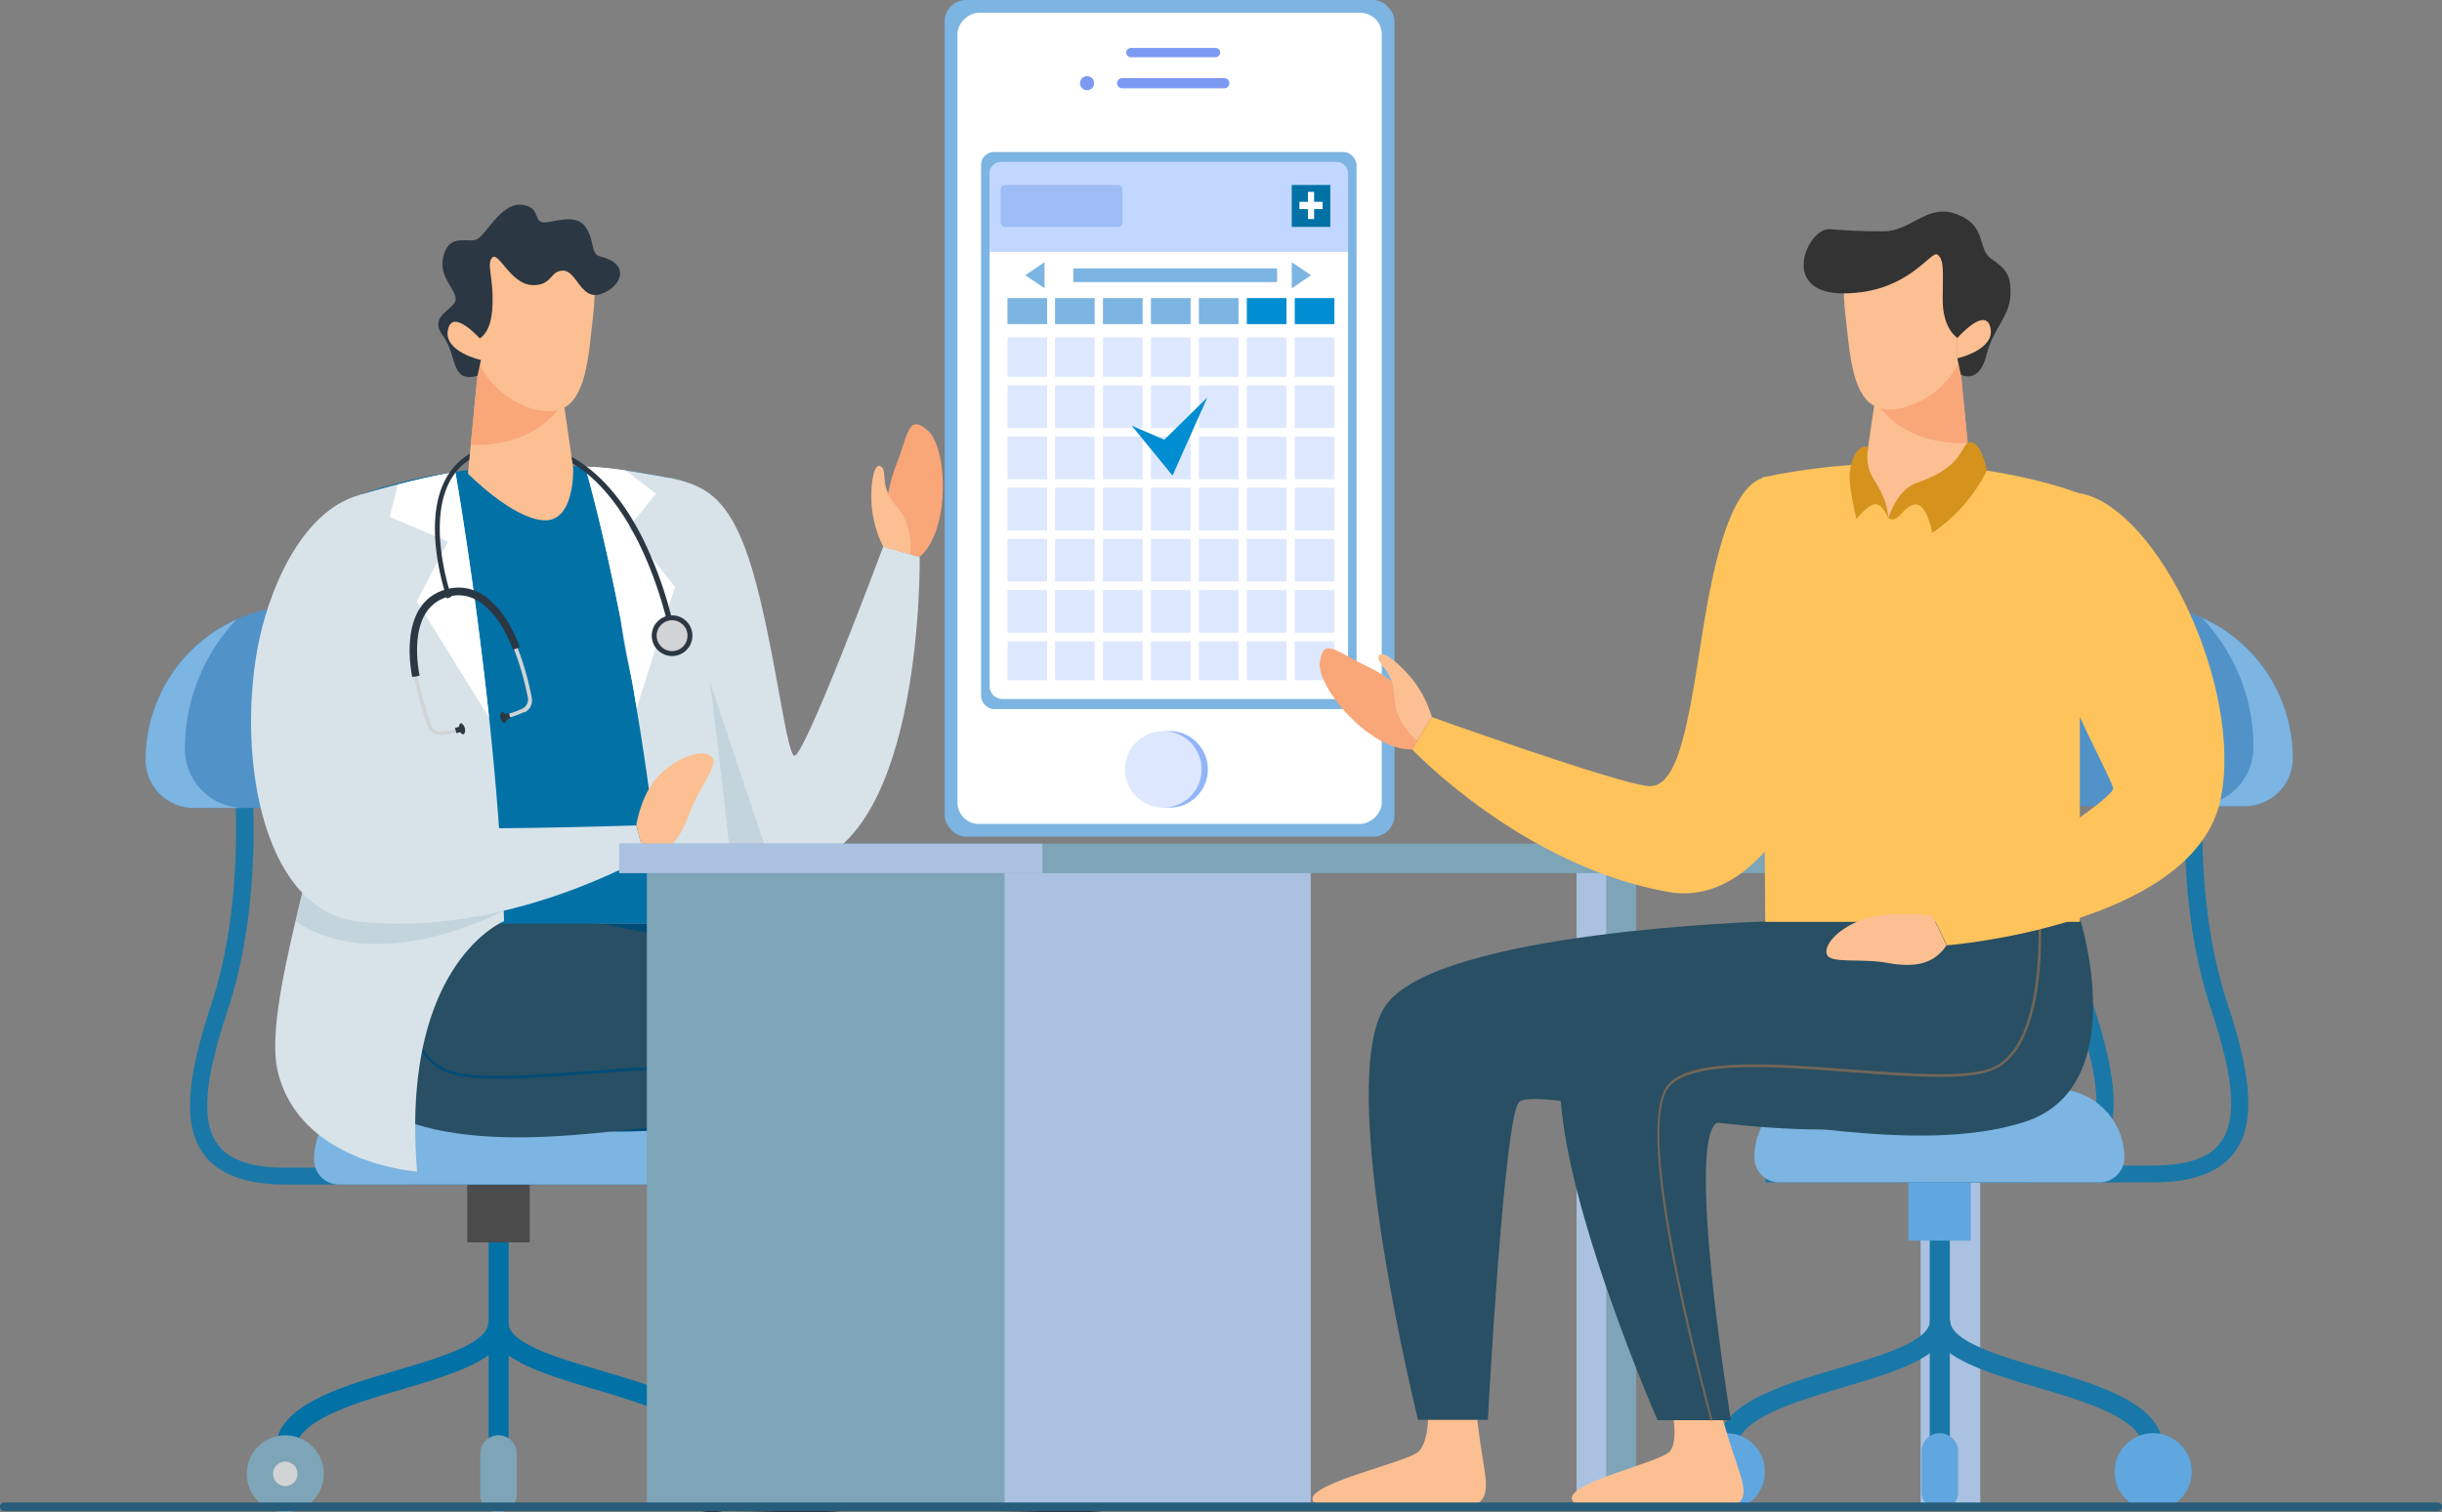 <svg xmlns="http://www.w3.org/2000/svg" width="570" height="353.051" viewBox="0 0 570 353.051">
  <rect x="0" y="0" width="570" height="353.051" fill="#808080" stroke="none"/>
  <g id="Doctor_App_banner" transform="translate(-814 -165.273)">
    <g id="Group_168750" data-name="Group 168750" transform="translate(1034.496 165.273)">
      <rect id="Rectangle_1828" data-name="Rectangle 1828" width="105.004" height="195.309" rx="5" fill="#7cb4e2"/>
      <rect id="Rectangle_1829" data-name="Rectangle 1829" width="189.348" height="99.042" rx="5" transform="translate(102.023 2.981) rotate(90)" fill="#fff"/>
      <g id="Group_168747" data-name="Group 168747" transform="translate(42.391 11.188)">
        <path id="Path_84884" data-name="Path 84884" d="M480.83,1237.075H461.094a1.089,1.089,0,1,1,0-2.178H480.83a1.089,1.089,0,1,1,0,2.178Z" transform="translate(-460.005 -1234.897)" fill="#7c9af2"/>
      </g>
      <g id="Group_168748" data-name="Group 168748" transform="translate(40.283 18.224)">
        <path id="Path_84885" data-name="Path 84885" d="M479.986,1253.824H456.244a1.195,1.195,0,1,1,0-2.389h23.742a1.195,1.195,0,1,1,0,2.389Z" transform="translate(-455.049 -1251.435)" fill="#7c9af2"/>
      </g>
      <path id="Path_84886" data-name="Path 84886" d="M437.93,1252.027a1.64,1.64,0,1,1-1.64-1.64A1.639,1.639,0,0,1,437.93,1252.027Z" transform="translate(-403.046 -1232.609)" fill="#7c9af2"/>
      <circle id="Ellipse_532" data-name="Ellipse 532" cx="8.943" cy="8.943" r="8.943" transform="translate(43.559 170.65)" fill="#92b5f9"/>
      <circle id="Ellipse_533" data-name="Ellipse 533" cx="8.943" cy="8.943" r="8.943" transform="translate(42.088 170.65)" fill="#dde8fe"/>
      <rect id="Rectangle_1830" data-name="Rectangle 1830" width="87.639" height="130.019" rx="3" transform="translate(8.503 35.489)" fill="#7cb4e2"/>
      <rect id="Rectangle_1831" data-name="Rectangle 1831" width="125.359" height="83.664" rx="3" transform="translate(94.155 37.819) rotate(90)" fill="#fff"/>
      <path id="Path_84887" data-name="Path 84887" d="M466.274,1297.5H387.425a2.644,2.644,0,0,0-2.407,2.824v18.147h83.664v-18.147A2.644,2.644,0,0,0,466.274,1297.5Z" transform="translate(-374.527 -1259.678)" fill="#c2d7ff"/>
      <g id="Group_168749" data-name="Group 168749" transform="translate(30.032 62.648)">
        <rect id="Rectangle_1832" data-name="Rectangle 1832" width="47.562" height="3.198" fill="#7cb4e2"/>
      </g>
      <path id="Path_84888" data-name="Path 84888" d="M404.6,1355.512l4.494,3.042v-6.084Z" transform="translate(-385.78 -1291.265)" fill="#7cb4e2"/>
      <path id="Path_84889" data-name="Path 84889" d="M555.312,1355.512l-4.494,3.042v-6.084Z" transform="translate(-469.794 -1291.265)" fill="#7cb4e2"/>
      <rect id="Rectangle_1833" data-name="Rectangle 1833" width="28.403" height="9.786" rx="1" transform="translate(13.074 43.179)" fill="#9dbcf6"/>
      <rect id="Rectangle_1834" data-name="Rectangle 1834" width="9.009" height="9.786" transform="translate(81.013 43.179)" fill="#0271a6"/>
      <rect id="Rectangle_1835" data-name="Rectangle 1835" width="1.441" height="6.349" transform="translate(84.797 44.781)" fill="#fff"/>
      <rect id="Rectangle_1836" data-name="Rectangle 1836" width="1.689" height="5.415" transform="translate(82.81 48.8) rotate(-90)" fill="#fff"/>
      <rect id="Rectangle_1837" data-name="Rectangle 1837" width="9.253" height="80.019" transform="translate(14.664 78.758)" fill="#dde8fe"/>
      <rect id="Rectangle_1838" data-name="Rectangle 1838" width="9.253" height="80.019" transform="translate(25.769 78.758)" fill="#dde8fe"/>
      <rect id="Rectangle_1839" data-name="Rectangle 1839" width="9.253" height="80.019" transform="translate(36.96 78.758)" fill="#dde8fe"/>
      <rect id="Rectangle_1840" data-name="Rectangle 1840" width="9.253" height="80.019" transform="translate(48.15 78.758)" fill="#dde8fe"/>
      <rect id="Rectangle_1841" data-name="Rectangle 1841" width="9.253" height="80.019" transform="translate(59.341 78.758)" fill="#dde8fe"/>
      <rect id="Rectangle_1842" data-name="Rectangle 1842" width="9.253" height="80.019" transform="translate(70.532 78.758)" fill="#dde8fe"/>
      <rect id="Rectangle_1843" data-name="Rectangle 1843" width="9.253" height="80.019" transform="translate(81.722 78.758)" fill="#dde8fe"/>
      <rect id="Rectangle_1844" data-name="Rectangle 1844" width="9.253" height="6.077" transform="translate(14.664 69.581)" fill="#7cb4e2"/>
      <rect id="Rectangle_1845" data-name="Rectangle 1845" width="9.253" height="6.077" transform="translate(25.769 69.581)" fill="#7cb4e2"/>
      <rect id="Rectangle_1846" data-name="Rectangle 1846" width="9.253" height="6.077" transform="translate(36.96 69.581)" fill="#7cb4e2"/>
      <rect id="Rectangle_1847" data-name="Rectangle 1847" width="9.253" height="6.077" transform="translate(48.15 69.581)" fill="#7cb4e2"/>
      <rect id="Rectangle_1848" data-name="Rectangle 1848" width="9.253" height="6.077" transform="translate(59.341 69.581)" fill="#7cb4e2"/>
      <rect id="Rectangle_1849" data-name="Rectangle 1849" width="9.253" height="6.077" transform="translate(70.532 69.581)" fill="#008dd1"/>
      <rect id="Rectangle_1850" data-name="Rectangle 1850" width="9.253" height="6.077" transform="translate(81.722 69.581)" fill="#008dd1"/>
      <rect id="Rectangle_1851" data-name="Rectangle 1851" width="78.841" height="1.987" transform="translate(13.074 87.979)" fill="#fff"/>
      <rect id="Rectangle_1852" data-name="Rectangle 1852" width="78.841" height="1.987" transform="translate(13.074 99.92)" fill="#fff"/>
      <rect id="Rectangle_1853" data-name="Rectangle 1853" width="78.841" height="1.987" transform="translate(13.074 111.861)" fill="#fff"/>
      <rect id="Rectangle_1854" data-name="Rectangle 1854" width="78.841" height="1.987" transform="translate(13.074 123.802)" fill="#fff"/>
      <rect id="Rectangle_1855" data-name="Rectangle 1855" width="78.841" height="1.987" transform="translate(13.074 135.744)" fill="#fff"/>
      <rect id="Rectangle_1856" data-name="Rectangle 1856" width="78.842" height="1.987" transform="translate(12.902 147.685)" fill="#fff"/>
      <path id="Path_84890" data-name="Path 84890" d="M470.62,1436.568l-7.591-3.27c.27.332,9.777,11.969,9.513,11.645l8.122-18.225Z" transform="translate(-419.351 -1333.927)" fill="#008dd1"/>
    </g>
    <g id="Group_269078" data-name="Group 269078" transform="translate(2 -132)">
      <g id="Doctor_And_Patient" data-name="Doctor And Patient" transform="translate(757.016 227.2)">
        <g id="Group_179337" data-name="Group 179337" transform="translate(88.984 106.8)">
          <g id="Group_179336" data-name="Group 179336" transform="translate(0 11.041)">
            <g id="Group_179321" data-name="Group 179321">
              <g id="Group_179313" data-name="Group 179313" transform="translate(0 93.66)">
                <g id="Group_179307" data-name="Group 179307" transform="translate(30.207 132.207)">
                  <g id="Group_179305" data-name="Group 179305" transform="translate(0 35.037)">
                    <path id="Path_95617" data-name="Path 95617" d="M235.092,469.125h-4.666c0-7.04-13.262-10.969-24.968-14.49-9.414-2.783-18.337-5.4-22.512-9.987-4.093,4.5-13.1,7.2-22.512,9.987-11.706,3.438-24.968,7.368-24.968,14.49H130.8c0-10.56,14.408-14.817,28.324-18.91,10.069-2.947,21.448-6.3,21.448-11.215h4.666c0,4.912,11.379,8.268,21.448,11.215C220.684,454.308,235.092,458.565,235.092,469.125Z" transform="translate(-130.8 -439)" fill="#0271a6"/>
                  </g>
                  <g id="Group_179306" data-name="Group 179306" transform="translate(49.854 12.934)">
                    <rect id="Rectangle_6398" data-name="Rectangle 6398" width="4.666" height="57.467" fill="#0271a6"/>
                  </g>
                  <rect id="Rectangle_6399" data-name="Rectangle 6399" width="14.571" height="16.372" transform="translate(44.86)" fill="#4b4b4b"/>
                </g>
                <g id="Group_179310" data-name="Group 179310" transform="translate(10.363 39.785)">
                  <g id="Group_179308" data-name="Group 179308">
                    <path id="Path_95618" data-name="Path 95618" d="M187.8,378.587h-58.94c-9.414,0-15.636-2.374-19.156-7.122-4.666-6.467-4.175-16.863,1.719-34.627,8.268-24.8,5.4-52.883,5.4-53.128l4.011-.409c.164,1.146,2.947,29.225-5.567,54.847-5.4,16.209-6.14,25.7-2.292,31.026,2.62,3.684,7.859,5.485,15.881,5.485H187.8v3.929Z" transform="translate(-106.559 -283.3)" fill="#1978a7"/>
                  </g>
                  <g id="Group_179309" data-name="Group 179309" transform="translate(31.435)">
                    <path id="Path_95619" data-name="Path 95619" d="M226.2,378.587h-58.94c-9.414,0-15.636-2.374-19.156-7.122-4.666-6.467-4.175-16.863,1.719-34.627,8.268-24.8,5.4-52.883,5.4-53.128l4.011-.409c.164,1.146,2.947,29.225-5.567,54.847-5.4,16.209-6.14,25.7-2.292,31.026,2.62,3.684,7.859,5.485,15.881,5.485H226.2Z" transform="translate(-144.959 -283.3)" fill="#1978a7"/>
                  </g>
                </g>
                <path id="Path_95620" data-name="Path 95620" d="M93.9,270.637h0a11.18,11.18,0,0,0,11.215,11.215h52.473A11.18,11.18,0,0,0,168.8,270.637h0A35.932,35.932,0,0,0,132.866,234.7h-3.111A35.915,35.915,0,0,0,93.9,270.637Z" transform="translate(-93.9 -234.7)" fill="#5192c8"/>
                <path id="Path_95621" data-name="Path 95621" d="M103.068,268.807h0A43.785,43.785,0,0,1,115.1,238.6a35.893,35.893,0,0,0-21.2,32.745h0a11.18,11.18,0,0,0,11.215,11.215H116.9A13.748,13.748,0,0,1,103.068,268.807Z" transform="translate(-93.9 -235.407)" fill="#7cb4e2"/>
                <path id="Path_95622" data-name="Path 95622" d="M141.9,389.063h0a5.835,5.835,0,0,0,5.812,5.812h74.74a5.835,5.835,0,0,0,5.812-5.812h0A15.931,15.931,0,0,0,212.3,373.1H157.945A15.949,15.949,0,0,0,141.9,389.063Z" transform="translate(-102.606 -259.803)" fill="#7cb4e2"/>
                <g id="Group_179311" data-name="Group 179311" transform="translate(23.576 193.603)">
                  <circle id="Ellipse_3570" data-name="Ellipse 3570" cx="9.005" cy="9.005" r="9.005" fill="#7da4b7"/>
                  <circle id="Ellipse_3571" data-name="Ellipse 3571" cx="2.865" cy="2.865" r="2.865" transform="translate(6.14 6.14)" fill="#d1d3d4"/>
                </g>
                <g id="Group_179312" data-name="Group 179312" transform="translate(123.202 193.603)">
                  <circle id="Ellipse_3572" data-name="Ellipse 3572" cx="9.005" cy="9.005" r="9.005" fill="#2b3743"/>
                  <circle id="Ellipse_3573" data-name="Ellipse 3573" cx="2.865" cy="2.865" r="2.865" transform="translate(6.14 6.14)" fill="#d1d3d4"/>
                </g>
                <path id="Path_95623" data-name="Path 95623" d="M189.3,475.457v9.5a4.228,4.228,0,0,0,4.257,4.257h0a4.228,4.228,0,0,0,4.257-4.257v-9.5a4.228,4.228,0,0,0-4.257-4.257h0A4.28,4.28,0,0,0,189.3,475.457Z" transform="translate(-111.204 -277.597)" fill="#7da4b7"/>
              </g>
              <g id="Group_179320" data-name="Group 179320" transform="translate(24.594)">
                <path id="Path_95624" data-name="Path 95624" d="M255.982,464.2s-1.146,4.584-3.766,12.361c-2.62,7.7-3.6,11.051,7.04,11.051s30.043,1.637,31.271-2.292-20.711-8.677-22.839-11.215c-2.128-2.456-.491-9.823-.491-9.823H255.982Z" transform="translate(-146.896 -182.668)" fill="#2b3743"/>
                <path id="Path_95625" data-name="Path 95625" d="M326.2,464.2s-.327,4.584-1.637,12.361c-1.228,7.7-1.637,11.051,9,11.051,10.724,0,30.371,1.637,30.862-2.292s-22.266-8.677-24.8-11.215c-2.538-2.456-2.21-9.823-2.21-9.823H326.2Z" transform="translate(-160.221 -182.668)" fill="#2b3743"/>
                <path id="Path_95626" data-name="Path 95626" d="M234.822,325.3s76.459,2.21,88.656,19.565-7.531,96.76-7.531,96.76h-16.29s-3.766-70.728-7.286-74.167c-3.438-3.438-40.358,6.385-70.4,6.385S192.5,325.3,192.5,325.3h42.322Z" transform="translate(-136.378 -157.473)" fill="#004c78"/>
                <path id="Path_95627" data-name="Path 95627" d="M153.835,324.6s-12.361,39.212,13.1,47.316,63.2-2.292,71.3,0-2.865,69.582-2.865,69.582h17.109s31.026-70.728,20.629-89.884S206.472,324.6,206.472,324.6H153.835Z" transform="translate(-128.821 -157.346)" fill="#284f63"/>
                <path id="Path_95628" data-name="Path 95628" d="M242.8,441.5c5.976-22.185,17.682-70.4,9.742-78.587-5.894-6.058-24.722-4.666-42.814-3.274-13.425.982-26.032,1.965-32.172-.246-10.969-4.011-11.542-25.459-11.3-34.791h-.573c-.327,9.5.246,31.189,11.706,35.364,6.221,2.292,18.91,1.31,32.417.327,18.01-1.392,36.592-2.783,42.4,3.111,7.695,7.859-4.093,56.157-9.905,78.178h.491Z" transform="translate(-131.503 -157.346)" fill="#004c78"/>
                <path id="Path_95629" data-name="Path 95629" d="M304.2,211.47s-.082-11.215,2.947-18.828,2.783-12.2,7.368-8.35c4.666,3.766,5.567,23.412-1.883,29.634Z" transform="translate(-156.639 -131.645)" fill="#f9a678"/>
                <path id="Path_95630" data-name="Path 95630" d="M242.188,198.523c6.713,1.719,12.77,4.257,17.764,21.2s7.695,41.34,9.66,43.3,20.875-48.79,20.875-48.79L299,216.7s.982,65.735-27.424,72.038c-20.875,4.666-33.645-19.237-39.785-43.96C225.57,220.135,228.107,194.922,242.188,198.523Z" transform="translate(-142.924 -134.416)" fill="#d8e3e9"/>
                <path id="Path_95631" data-name="Path 95631" d="M228.767,197.88c-42.486-9.087-74.167,3.766-74.167,3.766l3.848,99.953H228.03Z" transform="translate(-129.504 -133.772)" fill="#0271a6"/>
                <path id="Path_95632" data-name="Path 95632" d="M172.885,196.5s9.66,54.438,11.379,104.865c0,0-24.313,9.823-20.3,58.449,0,0-27.26-1.8-32.5-23.249s24.722-88.247,18.746-134.581A204.655,204.655,0,0,1,172.885,196.5Z" transform="translate(-125.195 -134.111)" fill="#d8e3e9"/>
                <path id="Path_95633" data-name="Path 95633" d="M185.244,317.491,143.413,299.4s-.655,0-1.719.082c-1.719,7.2-3.52,14.162-4.994,20.629,18.992,12.77,46.743-1.555,48.544-2.538C185.244,317.573,185.244,317.491,185.244,317.491Z" transform="translate(-126.257 -152.776)" fill="#c3d4dd"/>
                <path id="Path_95634" data-name="Path 95634" d="M148.957,203.107c13.753-3.929,11.952,20.547,9.25,40.685s-4.421,34.791,2.047,36.347,53.619,0,53.619,0l1.965,7.368s-32.5,18.91-66.881,15.063c-21.857-2.456-28.242-37.083-23.576-63.361C127.837,225.455,135.614,206.955,148.957,203.107Z" transform="translate(-123.943 -135.234)" fill="#d8e3e9"/>
                <path id="Path_95635" data-name="Path 95635" d="M229.4,239.2a130.849,130.849,0,0,0,2.456,13.1c5.485,21.857,16.127,43.059,32.908,44.451l-14.735-43.96Z" transform="translate(-143.071 -141.856)" fill="#c3d4dd"/>
                <path id="Path_95636" data-name="Path 95636" d="M219.2,195s11.952,40.112,18.583,106.093c0,0,10.4.819,17.027,1.31,0,0-8.514-85.382-14.326-104.455C240.484,197.947,225.831,195,219.2,195Z" transform="translate(-141.221 -133.839)" fill="#d8e3e9"/>
                <path id="Path_95637" data-name="Path 95637" d="M233.8,293.493s1.146-7.859,5.812-12.116,9.905-5.648,11.788-3.848-3.111,7.368-5.239,13.343-5.075,9.578-10.478,9.987Z" transform="translate(-143.869 -148.669)" fill="#fcbf92"/>
                <path id="Path_95638" data-name="Path 95638" d="M303.587,213.627a26.372,26.372,0,0,1-2.7-9.66c-.327-5.239.573-10.151,2.21-9s-.573,4.584,3.6,9.25,3.193,11.215,3.193,11.215Z" transform="translate(-156.025 -133.802)" fill="#fcbf92"/>
                <path id="Path_95639" data-name="Path 95639" d="M163.5,206.978l13.589,5.812L169.8,226.707l16.864,27.1c-3.438-32.09-7.859-57.3-7.859-57.3-4.748.819-9.5,1.883-13.425,2.947Z" transform="translate(-131.118 -134.111)" fill="#fff"/>
                <path id="Path_95640" data-name="Path 95640" d="M229.351,209.244l6.385-7.941-7.04-5.4a77.55,77.55,0,0,0-9.5-.9s6.14,20.547,12.034,56.4h0l8.923-28.324Z" transform="translate(-141.221 -133.839)" fill="#fff"/>
                <g id="Group_179319" data-name="Group 179319" transform="translate(37.016 55.594)">
                  <g id="Group_179316" data-name="Group 179316" transform="translate(0 33.791)">
                    <g id="Group_179314" data-name="Group 179314" transform="translate(0.503 0.506)">
                      <path id="Path_95641" data-name="Path 95641" d="M195.582,258.833a19.273,19.273,0,0,1-3.52,1.228l-.246-.819a25.269,25.269,0,0,0,3.929-1.474,2.379,2.379,0,0,0,1.146-2.374c-.819-4.257-4.093-18.5-11.379-23.085a9.145,9.145,0,0,0-7.449-.982,8.861,8.861,0,0,0-5.894,4.748c-3.929,7.613.655,21.53,2.128,25.623a2.294,2.294,0,0,0,2.128,1.474,18.863,18.863,0,0,0,4.5-.819l.246.819a19.883,19.883,0,0,1-4.748.819,3.1,3.1,0,0,1-2.947-2.047c-1.555-4.175-6.14-18.337-2.047-26.278A10.35,10.35,0,0,1,186,231.655c7.613,4.748,10.969,19.237,11.788,23.658a3.131,3.131,0,0,1-1.555,3.356A2.53,2.53,0,0,0,195.582,258.833Z" transform="translate(-169.775 -230.096)" fill="#d1d3d4"/>
                    </g>
                    <path id="Path_95642" data-name="Path 95642" d="M171.485,250.043c0-.164-3.52-15.636,6.631-18.419,10.069-2.783,15.144,12.2,15.144,12.361l1.637-.573c-.082-.164-5.567-16.782-17.273-13.507s-7.859,20.3-7.859,20.465Z" transform="translate(-169.161 -229.478)" fill="#2b3743"/>
                    <g id="Group_179315" data-name="Group 179315" transform="translate(10.592 29.058)">
                      <path id="Path_95643" data-name="Path 95643" d="M195.413,265c-.327.082-.491.737-.327,1.473.164.655.655,1.146.982,1.064a.817.817,0,0,0,.409-.819l.9-.246-.327-1.228-.9.246C195.986,265.077,195.659,264.914,195.413,265Z" transform="translate(-184.444 -264.975)" fill="#2b3743"/>
                      <path id="Path_95644" data-name="Path 95644" d="M183.41,268.2c.327-.082.819.409.982,1.064s.082,1.31-.327,1.474c-.246.082-.491-.164-.737-.491l-.9.246-.327-1.228.9-.246C183.082,268.607,183.164,268.28,183.41,268.2Z" transform="translate(-182.1 -265.558)" fill="#2b3743"/>
                    </g>
                  </g>
                  <g id="Group_179317" data-name="Group 179317" transform="translate(5.908)">
                    <path id="Path_95645" data-name="Path 95645" d="M231.325,233.306c-.082-.409-8.186-43.96-35.774-43.96-6.876,0-11.788,2.128-14.735,6.3-7.04,9.905-.655,28.324-.573,28.488l-1.064.409c-.246-.819-6.631-19.156.737-29.552,3.193-4.5,8.432-6.795,15.717-6.795,11.87,0,22.021,7.777,29.388,22.594a93.512,93.512,0,0,1,7.531,22.348Z" transform="translate(-176.378 -188.2)" fill="#2b3743"/>
                  </g>
                  <g id="Group_179318" data-name="Group 179318" transform="translate(56.517 40.276)">
                    <circle id="Ellipse_3574" data-name="Ellipse 3574" cx="4.748" cy="4.748" r="4.748" fill="#2b3743"/>
                    <circle id="Ellipse_3575" data-name="Ellipse 3575" cx="3.602" cy="3.602" r="3.602" transform="translate(1.146 1.146)" fill="#d1d3d4"/>
                  </g>
                </g>
                <path id="Path_95646" data-name="Path 95646" d="M188.829,158.8,185.8,190.071s10.315,10.478,17.682,10.888,6.876-12.2,6.876-12.2L207,165.595Z" transform="translate(-135.163 -127.273)" fill="#fcbf92"/>
                <path id="Path_95647" data-name="Path 95647" d="M188.974,158.8,186.6,183.358c16.372.491,21.611-10.069,21.611-10.069h0l-1.146-7.7Z" transform="translate(-135.308 -127.273)" fill="#f9a678"/>
                <path id="Path_95648" data-name="Path 95648" d="M200.626,128.3c-17.764,0-15.063,13.1-13.916,24.313s11.379,17.355,17.928,17.355,8.677-6.221,9.823-17.355C215.689,141.48,218.39,128.3,200.626,128.3Z" transform="translate(-135.172 -121.741)" fill="#fcbf92"/>
                <path id="Path_95649" data-name="Path 95649" d="M185.246,152.142s4.093.082,4.666-7.2-1.474-10.724,0-12.279,4.257,6.058,9.168,6.385,4.257-3.438,7.449-3.356c3.193.164,4.093,6.958,8.677,5.485,4.666-1.474,7.368-6.958,0-8.759-2.538-.655-1.146-3.684-3.6-7.04s-8.022-.573-9.987-.982c-2.047-.409-.491-3.766-5.075-4.093s-8.268,7.286-10.233,8.1c-2.047.9-6.221-1.474-7.695,3.6s2.783,7.859,2.783,10.315-6.549,3.766-3.029,8.514,1.719,11.133,8.1,9.414l.819-3.684Z" transform="translate(-133.626 -120.287)" fill="#2b3743"/>
                <path id="Path_95650" data-name="Path 95650" d="M187.772,157.874s-6.549-7.531-7.695-2.374,7.695,7.122,7.695,7.122Z" transform="translate(-134.106 -126.347)" fill="#fcbf92"/>
              </g>
            </g>
            <rect id="Rectangle_6400" data-name="Rectangle 6400" width="85.791" height="152.099" transform="translate(116.98 152.6)" fill="#7da4b7"/>
            <g id="Group_179325" data-name="Group 179325" transform="translate(110.759 149.162)">
              <g id="Group_179324" data-name="Group 179324" transform="translate(223.237 3.438)">
                <g id="Group_179322" data-name="Group 179322">
                  <rect id="Rectangle_6401" data-name="Rectangle 6401" width="6.958" height="152.099" transform="translate(6.958)" fill="#7da4b7"/>
                  <rect id="Rectangle_6402" data-name="Rectangle 6402" width="6.958" height="152.099" fill="#aac1e1"/>
                </g>
                <g id="Group_179323" data-name="Group 179323" transform="translate(80.306)">
                  <rect id="Rectangle_6403" data-name="Rectangle 6403" width="6.958" height="152.099" transform="translate(6.958)" fill="#aac1e1"/>
                  <rect id="Rectangle_6404" data-name="Rectangle 6404" width="6.958" height="152.099" fill="#aac1e1"/>
                </g>
              </g>
              <rect id="Rectangle_6405" data-name="Rectangle 6405" width="71.465" height="152.099" transform="translate(89.72 3.438)" fill="#aac1e1"/>
              <rect id="Rectangle_6406" data-name="Rectangle 6406" width="323.272" height="6.876" fill="#7da4b7"/>
            </g>
            <rect id="Rectangle_6407" data-name="Rectangle 6407" width="98.807" height="6.876" transform="translate(110.513 149.162)" fill="#aac1e1"/>
            <g id="Group_179335" data-name="Group 179335" transform="translate(272.346 1.627)">
              <g id="Group_179334" data-name="Group 179334" transform="translate(87.6 91.624)">
                <g id="Group_179328" data-name="Group 179328" transform="translate(6.713 132.207)">
                  <g id="Group_179326" data-name="Group 179326" transform="translate(0 34.955)">
                    <path id="Path_95651" data-name="Path 95651" d="M541.8,468.525h4.666c0-7.04,13.262-10.969,24.968-14.49,9.414-2.783,18.337-5.4,22.512-9.987,4.093,4.5,13.1,7.2,22.512,9.987,11.706,3.438,24.968,7.368,24.968,14.49h4.666c0-10.56-14.408-14.817-28.324-18.91-10.069-2.947-21.448-6.3-21.448-11.215h-4.666c0,4.912-11.379,8.268-21.448,11.215C556.208,453.79,541.8,458.047,541.8,468.525Z" transform="translate(-541.8 -438.4)" fill="#1978a7"/>
                  </g>
                  <g id="Group_179327" data-name="Group 179327" transform="translate(49.772 12.852)">
                    <rect id="Rectangle_6408" data-name="Rectangle 6408" width="4.666" height="57.467" fill="#1978a7"/>
                  </g>
                  <rect id="Rectangle_6409" data-name="Rectangle 6409" width="14.571" height="16.372" transform="translate(44.778)" fill="#60a6df"/>
                </g>
                <g id="Group_179331" data-name="Group 179331" transform="translate(18.173 39.703)">
                  <g id="Group_179329" data-name="Group 179329" transform="translate(31.435)">
                    <path id="Path_95652" data-name="Path 95652" d="M594.2,377.987h58.94c9.414,0,15.636-2.374,19.156-7.122,4.666-6.467,4.175-16.864-1.719-34.628-8.268-24.8-5.4-52.883-5.4-53.128l-4.011-.409c-.164,1.146-2.947,29.225,5.567,54.847,5.4,16.209,6.14,25.7,2.292,31.026-2.62,3.684-7.859,5.485-15.881,5.485H594.2Z" transform="translate(-594.2 -282.7)" fill="#1978a7"/>
                  </g>
                  <g id="Group_179330" data-name="Group 179330">
                    <path id="Path_95653" data-name="Path 95653" d="M555.8,377.987h58.94c9.414,0,15.636-2.374,19.156-7.122,4.666-6.467,4.175-16.864-1.719-34.628-8.268-24.8-5.4-52.883-5.4-53.128l-4.011-.409c-.164,1.146-2.947,29.225,5.567,54.847,5.4,16.209,6.14,25.7,2.292,31.026-2.62,3.684-7.859,5.485-15.881,5.485H555.8Z" transform="translate(-555.8 -282.7)" fill="#1978a7"/>
                  </g>
                </g>
                <path id="Path_95654" data-name="Path 95654" d="M689.5,270.137h0a11.18,11.18,0,0,1-11.215,11.215H625.815A11.18,11.18,0,0,1,614.6,270.137h0A35.932,35.932,0,0,1,650.537,234.2h3.111A35.863,35.863,0,0,1,689.5,270.137Z" transform="translate(-548.292 -234.2)" fill="#5192c8"/>
                <path id="Path_95655" data-name="Path 95655" d="M691.835,268.307h0A43.785,43.785,0,0,0,679.8,238.1,35.893,35.893,0,0,1,701,270.845h0a11.18,11.18,0,0,1-11.215,11.215H678A13.8,13.8,0,0,0,691.835,268.307Z" transform="translate(-559.792 -234.907)" fill="#7cb4e2"/>
                <path id="Path_95656" data-name="Path 95656" d="M638.964,388.463h0a5.835,5.835,0,0,1-5.812,5.812h-74.74a5.835,5.835,0,0,1-5.812-5.812h0A15.931,15.931,0,0,1,568.563,372.5h54.356A16,16,0,0,1,638.964,388.463Z" transform="translate(-537.046 -259.285)" fill="#7cb4e2"/>
                <g id="Group_179332" data-name="Group 179332" transform="translate(99.626 193.521)">
                  <circle id="Ellipse_3576" data-name="Ellipse 3576" cx="9.005" cy="9.005" r="9.005" fill="#60a6df"/>
                  <circle id="Ellipse_3577" data-name="Ellipse 3577" cx="2.865" cy="2.865" r="2.865" transform="translate(6.14 6.14)" fill="#60a6df"/>
                </g>
                <g id="Group_179333" data-name="Group 179333" transform="translate(0 193.521)">
                  <circle id="Ellipse_3578" data-name="Ellipse 3578" cx="9.005" cy="9.005" r="9.005" fill="#60a6df"/>
                  <circle id="Ellipse_3579" data-name="Ellipse 3579" cx="2.865" cy="2.865" r="2.865" transform="translate(6.14 6.14)" fill="#60a6df"/>
                </g>
                <path id="Path_95657" data-name="Path 95657" d="M608.814,474.857v9.5a4.228,4.228,0,0,1-4.257,4.257h0a4.228,4.228,0,0,1-4.257-4.257v-9.5a4.228,4.228,0,0,1,4.257-4.257h0A4.335,4.335,0,0,1,608.814,474.857Z" transform="translate(-545.698 -277.079)" fill="#60a6df"/>
              </g>
              <path id="Path_95658" data-name="Path 95658" d="M535.135,463.7s1.146,4.584,3.766,12.361c2.62,7.695,3.6,11.051-7.04,11.051-10.724,0-30.043,1.637-31.271-2.292s20.711-8.677,22.839-11.215.491-9.823.491-9.823h11.215Z" transform="translate(-440.004 -184.203)" fill="#fcbf92"/>
              <path id="Path_95659" data-name="Path 95659" d="M464.828,463.7s.327,4.584,1.637,12.361c1.228,7.695,1.637,11.051-9,11.051-10.724,0-30.371,1.637-30.862-2.292s22.266-8.677,24.8-11.215c2.538-2.456,2.21-9.823,2.21-9.823h11.215Z" transform="translate(-426.59 -184.203)" fill="#fcbf92"/>
              <path id="Path_95660" data-name="Path 95660" d="M535.274,324.7s-76.459,2.21-88.656,19.565,7.531,96.76,7.531,96.76h16.29s3.766-70.728,7.286-74.167c3.438-3.438,40.358,6.385,70.4,6.385S577.6,324.7,577.6,324.7H535.274Z" transform="translate(-429.501 -158.991)" fill="#284f63"/>
              <path id="Path_95661" data-name="Path 95661" d="M618.6,324.1s12.361,39.212-13.1,47.316-63.2-2.292-71.3,0S537.066,441,537.066,441H519.957s-31.026-70.728-20.629-89.8c10.4-19.156,66.635-27.014,66.635-27.014H618.6Z" transform="translate(-439.397 -158.882)" fill="#284f63"/>
              <path id="Path_95662" data-name="Path 95662" d="M537.349,441c-5.976-22.185-17.682-70.4-9.742-78.587,5.894-6.058,24.722-4.666,42.814-3.274,13.425.982,26.032,1.965,32.172-.246,10.969-4.011,11.542-25.459,11.3-34.791h.573c.327,9.5-.246,31.189-11.706,35.364-6.221,2.292-18.91,1.31-32.417.327-18.01-1.392-36.592-2.783-42.4,3.111-7.7,7.859,4.093,56.157,9.905,78.178h-.491Z" transform="translate(-444.428 -158.882)" fill="#726658"/>
              <path id="Path_95663" data-name="Path 95663" d="M554.8,197.38c42.486-9.087,74.167,3.766,74.167,3.766V301.1h-73.43Z" transform="translate(-449.846 -135.308)" fill="#fec35b"/>
              <path id="Path_95664" data-name="Path 95664" d="M605.73,158.3l3.029,31.271L589.6,200.377l-5.4-12.116,3.438-23.167Z" transform="translate(-455.178 -128.809)" fill="#fcbf92"/>
              <path id="Path_95665" data-name="Path 95665" d="M606.237,158.3l2.374,24.558C592.239,183.35,587,172.79,587,172.79h0l1.146-7.695Z" transform="translate(-455.686 -128.809)" fill="#f9a678"/>
              <path id="Path_95666" data-name="Path 95666" d="M592.832,127.8c17.764,0,15.063,13.1,13.916,24.313s-11.379,17.355-17.928,17.355-8.677-6.221-9.823-17.355C577.77,140.9,575.068,127.8,592.832,127.8Z" transform="translate(-454.069 -123.277)" fill="#fcbf92"/>
              <path id="Path_95667" data-name="Path 95667" d="M542.919,199.38c-12.115-7.613-17.273,16.372-20.384,36.428s-5.485,34.627-12.2,34.3c-6.631-.327-50.754-16.127-50.754-16.127L455,261.513s25.786,27.342,59.923,33.318c21.693,3.766,37.493-27.669,40.44-54.192C556.918,226.8,554.626,206.829,542.919,199.38Z" transform="translate(-431.743 -135.998)" fill="#fec35b"/>
              <path id="Path_95668" data-name="Path 95668" d="M602.545,151.766s-3.438-2.047-3.438-8.841.409-9.169-1.146-10.56-6.631,8.923-21.939,9-8.432-15.308-3.356-14.981,6.221.491,12.689.491,10.151-6.713,17.191-3.929,4.5,7.941,7.859,10.315,4.748,3.6,4.5,8.677c-.328,5.075-4.011,7.613-5.485,13.507s-4.339,5.648-6.058,4.912l-.819-3.684Z" transform="translate(-451.994 -122.274)" fill="#333"/>
              <path id="Path_95669" data-name="Path 95669" d="M597.828,322.913s-9.414-1.228-15.39.655-9.823,5.812-9.25,8.268,7.941.982,14.162,2.128,10.806.409,13.835-4.093Z" transform="translate(-453.171 -158.596)" fill="#fcbf92"/>
              <path id="Path_95670" data-name="Path 95670" d="M610.5,157.374s6.549-7.531,7.7-2.374-7.7,7.122-7.7,7.122Z" transform="translate(-459.949 -127.883)" fill="#fcbf92"/>
              <path id="Path_95671" data-name="Path 95671" d="M637.846,202.509c18.255,3.438,38.229,45.679,32.745,71.547-6.221,29.388-63.852,33.973-63.852,33.973l-3.438-7.04s42.159-26.441,42.241-29.552C645.622,268.408,603.382,196.042,637.846,202.509Z" transform="translate(-458.643 -136.754)" fill="#fec35b"/>
              <path id="Path_95672" data-name="Path 95672" d="M454.806,262.762s-7.613-8.268-14.981-11.706-10.315-7.04-11.133-1.064,11.952,20.957,21.611,20.384Z" transform="translate(-426.965 -144.86)" fill="#f9a678"/>
              <path id="Path_95673" data-name="Path 95673" d="M457.839,263.062a26.19,26.19,0,0,0-4.666-8.923c-3.356-4.011-7.368-7.04-7.777-5.075-.327,1.965,3.52,2.947,3.684,9.25s5.321,10.315,5.321,10.315Z" transform="translate(-429.998 -145.16)" fill="#fcbf92"/>
              <path id="Path_95674" data-name="Path 95674" d="M590.8,205.774s1.883-6.713,6.876-8.35c10.069-3.356,10.233-8.432,11.624-9.169,2.947-1.555,4.5,6.385,4.5,6.385a38.063,38.063,0,0,1-12.77,14.571s-1.228-7.122-4.093-6.631C593.993,203.154,593.256,207.083,590.8,205.774Z" transform="translate(-456.375 -134.206)" fill="#d5921c"/>
              <path id="Path_95675" data-name="Path 95675" d="M588.8,206s-1.392-3.438-3.111-3.274-4.339,3.438-4.339,3.438-1.883-7.613-1.555-10.642,1.555-6.795,4.339-6.14a10.612,10.612,0,0,0,.164,5.239C585.113,197.406,588.305,199.944,588.8,206Z" transform="translate(-454.372 -134.433)" fill="#d5921c"/>
            </g>
          </g>
        </g>
      </g>
      <path id="Path_87683" data-name="Path 87683" d="M1,0H569a1,1,0,1,1,0,2H1A1,1,0,0,1,1,0Z" transform="translate(812 648)" fill="#255d7a"/>
    </g>
  </g>
</svg>
